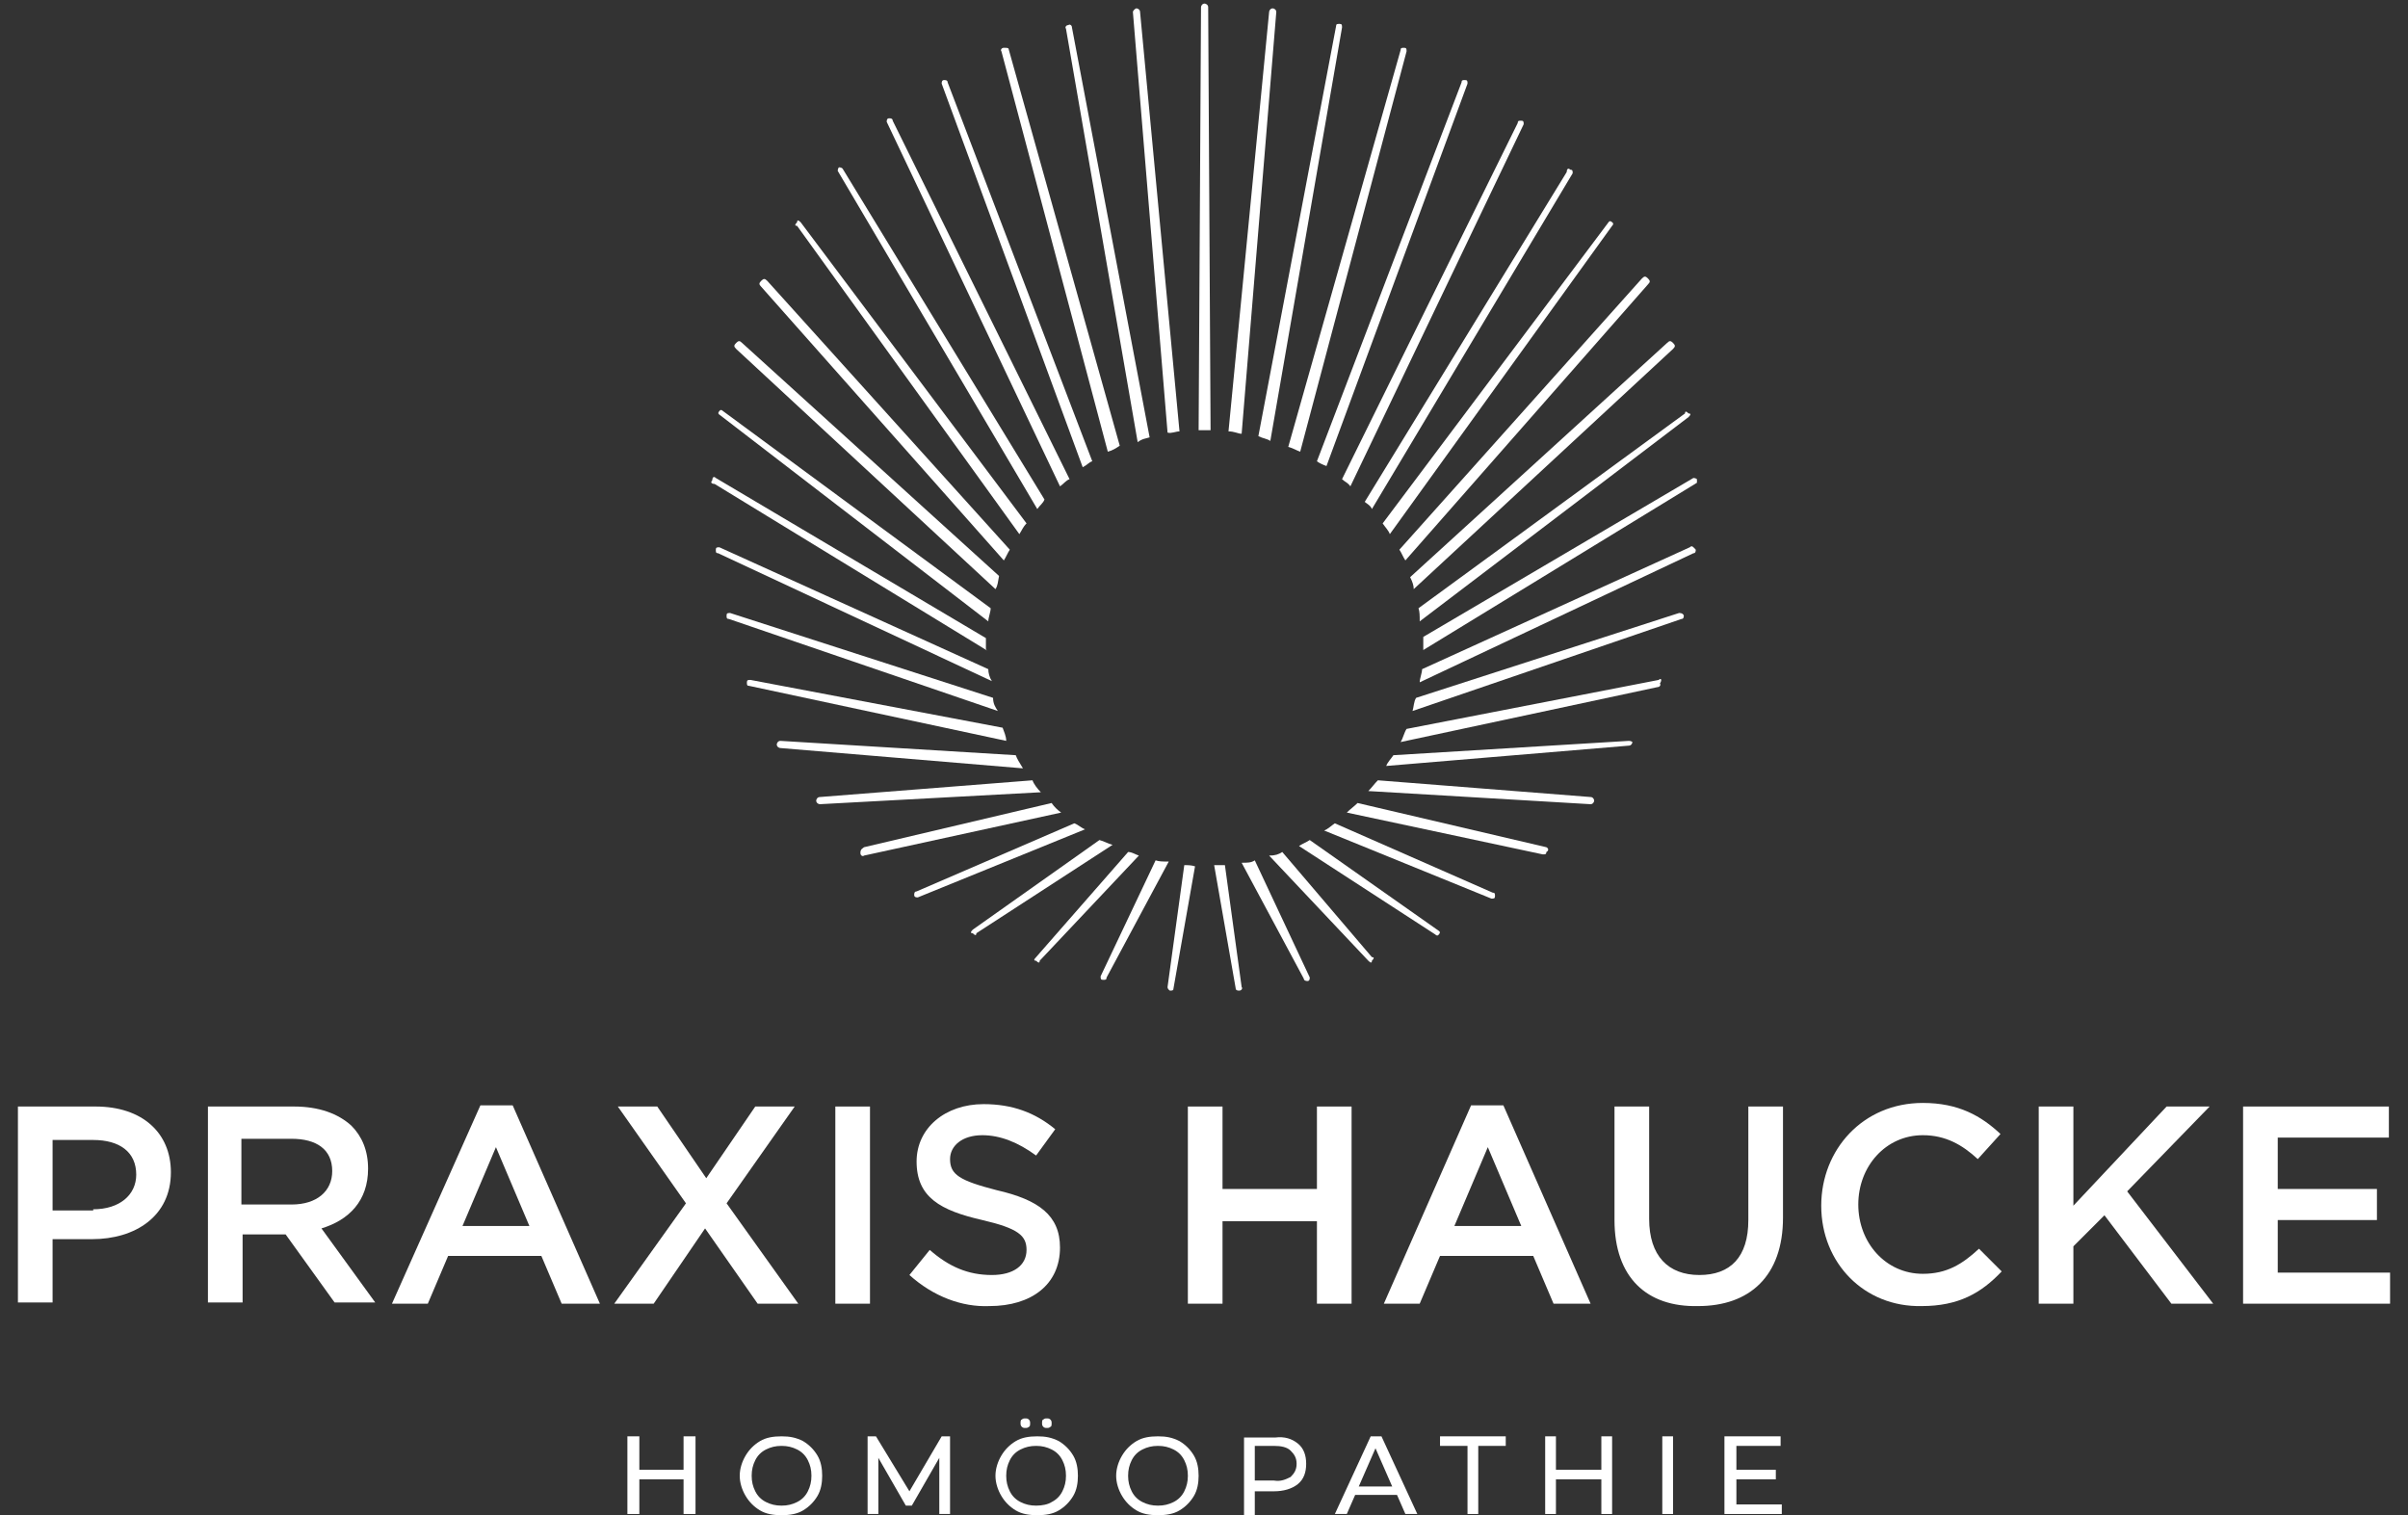 <?xml version="1.0" encoding="utf-8"?>
<!-- Generator: Adobe Illustrator 25.1.0, SVG Export Plug-In . SVG Version: 6.00 Build 0)  -->
<svg version="1.1" id="Ebene_1" xmlns="http://www.w3.org/2000/svg" xmlns:xlink="http://www.w3.org/1999/xlink" x="0px" y="0px"
	 viewBox="0 0 201.5 126.8" style="enable-background:new 0 0 201.5 126.8;" xml:space="preserve">
<rect x="0" y="0" width="201.5" height="126.8" fill="#333333" stroke="none"/>
<style type="text/css">
	.st0{fill:#FFFFFF;}
</style>
<g>
	<path class="st0" d="M91.4,38.6L79.3,6.9c0-0.2-0.2-0.2-0.3-0.2c-0.2,0-0.2,0.2-0.2,0.3l11.8,32.1C91,38.9,91.1,38.7,91.4,38.6"/>
	<path class="st0" d="M88.7,40.7c0.3-0.2,0.5-0.5,0.8-0.6l-14.8-30c0-0.2-0.2-0.2-0.3-0.2c-0.2,0-0.2,0.2-0.2,0.3L88.7,40.7z"/>
	<path class="st0" d="M98.7,36.1L95.4,1c0-0.2-0.2-0.3-0.3-0.3S94.8,0.9,94.8,1l2.9,35.2C98,36.3,98.4,36.1,98.7,36.1"/>
	<path class="st0" d="M86.8,42.6c0.2-0.3,0.5-0.5,0.6-0.8L70.5,14.1C70.4,14,70.2,14,70.2,14c-0.1,0.1-0.1,0.3-0.1,0.3L86.8,42.6z"
		/>
	<path class="st0" d="M96.2,36.6L89.7,2.3c0-0.2-0.2-0.3-0.3-0.2c-0.2,0-0.3,0.2-0.2,0.3l6,34.6C95.6,36.7,95.9,36.7,96.2,36.6"/>
	<path class="st0" d="M93.7,37.3L84.4,4.1C84.4,4,84.2,4,84,4c-0.2,0-0.3,0.2-0.2,0.3l8.9,33.5C93.1,37.7,93.4,37.5,93.7,37.3"/>
	<path class="st0" d="M83.3,49.3c0.2-0.3,0.2-0.6,0.3-1.1L62.1,28.7c-0.2-0.2-0.3-0.2-0.5,0s-0.2,0.3,0,0.5L83.3,49.3z"/>
	<path class="st0" d="M82.7,52c0-0.3,0.2-0.8,0.2-1.1L60.5,34.4c-0.2-0.2-0.3,0-0.3,0c-0.2,0.2,0,0.3,0,0.3L82.7,52z"/>
	<path class="st0" d="M85.3,44.7c0.2-0.3,0.3-0.6,0.6-0.9L67,18.6c-0.2-0.2-0.3-0.2-0.3,0c-0.2,0.2-0.2,0.3,0,0.3L85.3,44.7z"/>
	<path class="st0" d="M82.5,54.3c0-0.3,0-0.6,0-0.9L59.9,40c-0.2-0.2-0.3,0-0.3,0.2c-0.2,0.2,0,0.3,0.2,0.3l22.9,14
		C82.5,54.4,82.5,54.3,82.5,54.3"/>
	<path class="st0" d="M84,46.9c0.2-0.3,0.3-0.6,0.5-0.9L64.2,23.5c-0.2-0.2-0.3-0.2-0.5,0c-0.2,0.2-0.2,0.3,0,0.5L84,46.9z"/>
	<path class="st0" d="M114.8,42.6l16.8-28.1c0-0.2,0-0.3-0.2-0.3c-0.2-0.2-0.3,0-0.3,0.2L114.2,42C114.3,42.1,114.7,42.3,114.8,42.6
		"/>
	<path class="st0" d="M117.6,46.9l20.3-23.1c0.2-0.2,0.2-0.3,0-0.5s-0.3-0.2-0.5,0L117.1,46C117.3,46.3,117.4,46.6,117.6,46.9"/>
	<path class="st0" d="M100.8,36c0.2,0,0.3,0,0.5,0l-0.2-35.4c0-0.2-0.2-0.3-0.3-0.3c-0.2,0-0.3,0.2-0.3,0.3L100.3,36
		C100.5,36,100.7,36,100.8,36"/>
	<path class="st0" d="M118.8,52l22.5-17.1c0.2-0.2,0.2-0.3,0-0.3c-0.2-0.2-0.3-0.2-0.3,0l-22.3,16.3C118.8,51.2,118.8,51.5,118.8,52
		"/>
	<path class="st0" d="M118.3,49.3L140,29.2c0.2-0.2,0.2-0.3,0-0.5s-0.3-0.2-0.5,0L118,48.3C118.2,48.7,118.3,49,118.3,49.3"/>
	<path class="st0" d="M116.3,44.7l18.6-25.8c0.2-0.2,0-0.3,0-0.3c-0.2-0.2-0.3,0-0.3,0l-18.9,25.2C115.9,44.1,116.2,44.4,116.3,44.7
		"/>
	<path class="st0" d="M106.3,36.9l6-34.6c0-0.2,0-0.3-0.2-0.3c-0.2,0-0.3,0-0.3,0.2l-6.5,34.3C105.7,36.7,106,36.7,106.3,36.9"/>
	<path class="st0" d="M103.9,36.3L106.8,1c0-0.2-0.2-0.3-0.3-0.3c-0.2,0-0.3,0.2-0.3,0.3l-3.4,35.1
		C103.3,36.1,103.6,36.3,103.9,36.3"/>
	<path class="st0" d="M113,40.7l14.5-30.3c0-0.2,0-0.3-0.2-0.3s-0.3,0-0.3,0.2l-14.7,29.8C112.5,40.3,112.8,40.4,113,40.7"/>
	<path class="st0" d="M111,39l11.8-32c0-0.2,0-0.3-0.2-0.3s-0.3,0-0.3,0.2l-12.1,31.7C110.3,38.7,110.7,38.9,111,39"/>
	<path class="st0" d="M108.8,37.8l8.9-33.5c0-0.2,0-0.3-0.2-0.3s-0.3,0-0.3,0.2l-9.4,33.2C108.2,37.5,108.5,37.7,108.8,37.8"/>
	<path class="st0" d="M86.4,65.3l-17.8,1.4c-0.2,0-0.3,0.2-0.3,0.3c0,0.2,0.2,0.3,0.3,0.3l18.5-1C86.8,66,86.5,65.6,86.4,65.3"/>
	<path class="st0" d="M111.7,68.9c-0.3,0.2-0.6,0.5-0.9,0.6l14,5.7c0.2,0,0.3,0,0.3-0.2s0-0.3-0.2-0.3L111.7,68.9z"/>
	<path class="st0" d="M129.4,70.9l-15.8-3.7c-0.3,0.3-0.6,0.5-0.9,0.8l16.4,3.5c0.2,0,0.3,0,0.3-0.2C129.6,71.2,129.6,71,129.4,70.9
		"/>
	<path class="st0" d="M107.3,71.3c-0.3,0.2-0.6,0.3-1.1,0.3l8.3,8.8c0.2,0.2,0.3,0.2,0.3,0c0.2-0.2,0.2-0.3,0-0.3L107.3,71.3z"/>
	<path class="st0" d="M133.1,66.7l-17.8-1.4c-0.3,0.3-0.5,0.6-0.8,0.9l18.6,1.1c0.2,0,0.3-0.2,0.3-0.3
		C133.4,66.9,133.3,66.7,133.1,66.7"/>
	<path class="st0" d="M109.6,70.3c-0.3,0.2-0.6,0.3-0.9,0.5l11.4,7.4c0.2,0.2,0.3,0,0.3,0c0.2-0.2,0-0.3,0-0.3L109.6,70.3z"/>
	<path class="st0" d="M136.3,62L136.3,62l-19.7,1.2c-0.2,0.3-0.5,0.6-0.6,0.9l20.3-1.7c0.2,0,0.3-0.2,0.3-0.3
		C136.6,62.1,136.5,62,136.3,62"/>
	<path class="st0" d="M105,72c-0.3,0.2-0.6,0.2-1.1,0.2l5.2,9.7c0,0.2,0.3,0.2,0.3,0.2c0.2,0,0.2-0.2,0.2-0.3L105,72z"/>
	<path class="st0" d="M142,40.1c-0.1-0.1-0.3-0.1-0.3-0.1l-22.6,13.3c0,0.3,0,0.6,0,0.9c0,0.2,0,0.2,0,0.2l22.9-14
		C142,40.4,142,40.3,142,40.1"/>
	<path class="st0" d="M141.4,45.8L119,56c0,0.3-0.2,0.8-0.2,1.1l22.9-10.8c0.2,0,0.2-0.2,0.2-0.3C141.7,45.8,141.6,45.6,141.4,45.8"
		/>
	<path class="st0" d="M138.8,56.9L117.7,61c-0.2,0.3-0.3,0.8-0.5,1.1l21.5-4.6c0.2,0,0.3-0.2,0.2-0.3
		C139.1,56.9,139,56.7,138.8,56.9"/>
	<path class="st0" d="M140.5,51.3l-22,7.1c-0.2,0.3-0.2,0.8-0.3,1.1l22.5-7.7c0.2,0,0.2-0.2,0.2-0.3
		C140.8,51.3,140.6,51.3,140.5,51.3"/>
	<path class="st0" d="M96.7,72l-4.6,9.7c0,0.2,0,0.3,0.2,0.3c0.2,0,0.3,0,0.3-0.2l5.2-9.7C97.3,72.1,97,72.1,96.7,72"/>
	<path class="st0" d="M101.6,72.4l1.8,10.3c0,0.2,0.2,0.2,0.3,0.2l0,0c0.2,0,0.3-0.2,0.2-0.3l-1.4-10.2
		C102.2,72.4,101.9,72.4,101.6,72.4"/>
	<path class="st0" d="M88,67.2l-15.7,3.7C72,71.1,72,71.2,72,71.4s0.2,0.3,0.3,0.2L88.8,68C88.5,67.8,88.2,67.5,88,67.2"/>
	<path class="st0" d="M83.1,58.4l-22-7.1c-0.2,0-0.3,0-0.3,0.2s0,0.3,0.2,0.3l22.5,7.7C83.3,59.2,83.1,58.9,83.1,58.4"/>
	<path class="st0" d="M89.9,68.9l-13.2,5.7c-0.2,0-0.2,0.2-0.2,0.3c0,0.2,0.2,0.2,0.3,0.2l14-5.7C90.5,69.3,90.2,69,89.9,68.9"/>
	<path class="st0" d="M83.9,60.9l-21.1-4c-0.2,0-0.3,0-0.3,0.2s0,0.3,0.2,0.3L84.2,62C84.2,61.6,84,61.2,83.9,60.9"/>
	<path class="st0" d="M85,63.2L65.3,62l0,0c-0.2,0-0.3,0.2-0.3,0.3c0,0.2,0.2,0.3,0.3,0.3l20.3,1.7C85.3,63.8,85.1,63.5,85,63.2"/>
	<path class="st0" d="M82.7,56L60.2,45.8c-0.2,0-0.3,0-0.3,0.2s0,0.3,0.2,0.3L83,57C82.8,56.7,82.7,56.3,82.7,56"/>
	<path class="st0" d="M99.1,72.4l-1.4,10.2c0,0.2,0.2,0.3,0.2,0.3c0.2,0,0.3,0,0.3-0.2l1.8-10.2C99.7,72.4,99.4,72.4,99.1,72.4"/>
	<path class="st0" d="M94.4,71.3l-7.7,8.8c-0.2,0.2-0.2,0.3,0,0.3c0.2,0.2,0.3,0.2,0.3,0l8.3-8.8C95,71.5,94.7,71.3,94.4,71.3"/>
	<path class="st0" d="M92,70.3l-10.6,7.5c-0.2,0.2-0.2,0.3,0,0.3c0.2,0.2,0.3,0.2,0.3,0l11.4-7.4C92.7,70.6,92.4,70.4,92,70.3"/>
</g>
<g>
	<polygon class="st0" points="58.2,120.2 58.2,126.7 57.2,126.7 57.2,123.8 53.5,123.8 53.5,126.7 52.5,126.7 52.5,120.2 
		53.5,120.2 53.5,123 57.2,123 57.2,120.2 	"/>
	<g>
		<path class="st0" d="M66.7,125.7c0.4-0.2,0.7-0.5,0.9-0.9c0.2-0.4,0.3-0.8,0.3-1.3s-0.1-0.9-0.3-1.3c-0.2-0.4-0.5-0.7-0.9-0.9
			c-0.4-0.2-0.8-0.3-1.3-0.3s-0.9,0.1-1.3,0.3c-0.4,0.2-0.7,0.5-0.9,0.9s-0.3,0.8-0.3,1.3s0.1,0.9,0.3,1.3s0.5,0.7,0.9,0.9
			c0.4,0.2,0.8,0.3,1.3,0.3S66.3,125.9,66.7,125.7 M63.6,126.4c-0.5-0.3-0.9-0.7-1.2-1.2s-0.5-1.1-0.5-1.7s0.2-1.2,0.5-1.7
			s0.7-0.9,1.2-1.2c0.5-0.3,1.1-0.4,1.8-0.4s1.2,0.1,1.8,0.4c0.5,0.3,0.9,0.7,1.2,1.2s0.4,1.1,0.4,1.7s-0.1,1.2-0.4,1.7
			c-0.3,0.5-0.7,0.9-1.2,1.2c-0.5,0.3-1.1,0.4-1.8,0.4S64.1,126.7,63.6,126.4"/>
	</g>
	<polygon class="st0" points="78.6,126.7 78.6,122 76.3,126 75.8,126 73.5,122 73.5,126.7 72.6,126.7 72.6,120.2 73.3,120.2 
		76.1,124.8 78.8,120.2 79.5,120.2 79.5,126.7 	"/>
	<g>
		<path class="st0" d="M87.3,119.4c-0.1-0.1-0.1-0.2-0.1-0.3c0-0.1,0-0.3,0.1-0.3c0.1-0.1,0.2-0.1,0.3-0.1s0.2,0,0.3,0.1
			s0.1,0.2,0.1,0.3c0,0.1,0,0.3-0.1,0.3c-0.1,0.1-0.2,0.1-0.3,0.1S87.4,119.5,87.3,119.4 M85.5,119.4c-0.1-0.1-0.1-0.2-0.1-0.3
			c0-0.1,0-0.3,0.1-0.3c0.1-0.1,0.2-0.1,0.3-0.1s0.2,0,0.3,0.1s0.1,0.2,0.1,0.3c0,0.1,0,0.3-0.1,0.3c-0.1,0.1-0.2,0.1-0.3,0.1
			S85.6,119.5,85.5,119.4 M88,125.7c0.4-0.2,0.7-0.5,0.9-0.9c0.2-0.4,0.3-0.8,0.3-1.3s-0.1-0.9-0.3-1.3c-0.2-0.4-0.5-0.7-0.9-0.9
			c-0.4-0.2-0.8-0.3-1.3-0.3s-0.9,0.1-1.3,0.3c-0.4,0.2-0.7,0.5-0.9,0.9c-0.2,0.4-0.3,0.8-0.3,1.3s0.1,0.9,0.3,1.3
			c0.2,0.4,0.5,0.7,0.9,0.9c0.4,0.2,0.8,0.3,1.3,0.3S87.7,125.9,88,125.7 M85,126.4c-0.5-0.3-0.9-0.7-1.2-1.2
			c-0.3-0.5-0.5-1.1-0.5-1.7s0.2-1.2,0.5-1.7c0.3-0.5,0.7-0.9,1.2-1.2c0.5-0.3,1.1-0.4,1.8-0.4c0.7,0,1.2,0.1,1.8,0.4
			c0.5,0.3,0.9,0.7,1.2,1.2c0.3,0.5,0.4,1.1,0.4,1.7s-0.1,1.2-0.4,1.7s-0.7,0.9-1.2,1.2c-0.5,0.3-1.1,0.4-1.8,0.4
			S85.5,126.7,85,126.4"/>
		<path class="st0" d="M98.2,125.7c0.4-0.2,0.7-0.5,0.9-0.9c0.2-0.4,0.3-0.8,0.3-1.3s-0.1-0.9-0.3-1.3c-0.2-0.4-0.5-0.7-0.9-0.9
			c-0.4-0.2-0.8-0.3-1.3-0.3s-0.9,0.1-1.3,0.3c-0.4,0.2-0.7,0.5-0.9,0.9c-0.2,0.4-0.3,0.8-0.3,1.3s0.1,0.9,0.3,1.3
			c0.2,0.4,0.5,0.7,0.9,0.9c0.4,0.2,0.8,0.3,1.3,0.3S97.8,125.9,98.2,125.7 M95.1,126.4c-0.5-0.3-0.9-0.7-1.2-1.2
			c-0.3-0.5-0.5-1.1-0.5-1.7s0.2-1.2,0.5-1.7c0.3-0.5,0.7-0.9,1.2-1.2c0.5-0.3,1.1-0.4,1.8-0.4c0.7,0,1.2,0.1,1.8,0.4
			c0.5,0.3,0.9,0.7,1.2,1.2c0.3,0.5,0.4,1.1,0.4,1.7s-0.1,1.2-0.4,1.7c-0.3,0.5-0.7,0.9-1.2,1.2c-0.5,0.3-1.1,0.4-1.8,0.4
			C96.2,126.8,95.6,126.7,95.1,126.4"/>
		<path class="st0" d="M108,123.6c0.3-0.3,0.5-0.6,0.5-1.1s-0.2-0.8-0.5-1.1c-0.3-0.3-0.8-0.4-1.4-0.4H105v2.9h1.6
			C107.2,124,107.6,123.8,108,123.6 M108.6,120.8c0.5,0.4,0.7,1,0.7,1.7s-0.2,1.3-0.7,1.7c-0.5,0.4-1.2,0.6-2,0.6H105v2h-0.9v-6.5
			h2.6C107.5,120.2,108.1,120.4,108.6,120.8"/>
	</g>
	<path class="st0" d="M116.5,124.4l-1.4-3.2l-1.4,3.2H116.5z M116.9,125.1h-3.5l-0.7,1.6h-1l3-6.5h0.9l3,6.5h-1L116.9,125.1z"/>
	<polygon class="st0" points="122.8,121 120.5,121 120.5,120.2 126,120.2 126,121 123.7,121 123.7,126.7 122.8,126.7 	"/>
	<polygon class="st0" points="134.9,120.2 134.9,126.7 134,126.7 134,123.8 130.2,123.8 130.2,126.7 129.3,126.7 129.3,120.2 
		130.2,120.2 130.2,123 134,123 134,120.2 	"/>
	<rect x="139.1" y="120.2" class="st0" width="0.9" height="6.5"/>
	<polygon class="st0" points="149.1,125.9 149.1,126.7 144.3,126.7 144.3,120.2 149,120.2 149,121 145.3,121 145.3,123 148.6,123 
		148.6,123.8 145.3,123.8 145.3,125.9 	"/>
</g>
<g>
	<path class="st0" d="M1.5,92.6H8c3.9,0,6.3,2.2,6.3,5.5v0c0,3.7-3,5.6-6.6,5.6H4.4v5.3H1.5V92.6z M7.8,101.2c2.2,0,3.6-1.2,3.6-2.9
		v0c0-1.9-1.4-2.9-3.6-2.9H4.4v5.9H7.8z"/>
	<path class="st0" d="M17.3,92.6h7.3c2.1,0,3.7,0.6,4.8,1.6c0.9,0.9,1.4,2.1,1.4,3.6v0c0,2.7-1.6,4.3-3.9,5l4.5,6.2h-3.4l-4.1-5.7
		h-3.6v5.7h-2.9V92.6z M24.4,100.8c2.1,0,3.4-1.1,3.4-2.8v0c0-1.8-1.3-2.7-3.4-2.7h-4.2v5.5H24.4z"/>
	<path class="st0" d="M40.2,92.5h2.7l7.3,16.6H47l-1.7-4h-7.8l-1.7,4h-3L40.2,92.5z M44.3,102.6L41.5,96l-2.8,6.6H44.3z"/>
	<path class="st0" d="M66.5,92.6l-5.7,8.1l6,8.4h-3.4l-4.4-6.3l-4.3,6.3h-3.3l6-8.4l-5.7-8.1H55l4.1,6l4.1-6H66.5z"/>
	<path class="st0" d="M69.9,92.6h2.9v16.5h-2.9V92.6z"/>
	<path class="st0" d="M76.1,106.7l1.7-2.1c1.6,1.4,3.2,2.1,5.2,2.1c1.8,0,2.9-0.8,2.9-2.1v0c0-1.2-0.7-1.8-3.7-2.5
		c-3.5-0.8-5.5-1.9-5.5-4.9v0c0-2.8,2.4-4.8,5.6-4.8c2.4,0,4.3,0.7,6,2.1l-1.6,2.2c-1.5-1.1-3-1.7-4.5-1.7c-1.7,0-2.7,0.9-2.7,2v0
		c0,1.3,0.8,1.8,3.9,2.6c3.5,0.8,5.3,2.1,5.3,4.8v0c0,3.1-2.4,4.9-5.9,4.9C80.5,109.4,78.1,108.5,76.1,106.7z"/>
	<path class="st0" d="M99.4,92.6h2.9v6.9h7.9v-6.9h2.9v16.5h-2.9v-6.9h-7.9v6.9h-2.9V92.6z"/>
	<path class="st0" d="M123.1,92.5h2.7l7.3,16.6H130l-1.7-4h-7.8l-1.7,4h-3L123.1,92.5z M127.3,102.6l-2.8-6.6l-2.8,6.6H127.3z"/>
	<path class="st0" d="M135.1,102.1v-9.5h2.9v9.4c0,3.1,1.6,4.7,4.2,4.7c2.6,0,4.1-1.5,4.1-4.6v-9.5h2.9v9.3c0,4.9-2.8,7.4-7.1,7.4
		C137.8,109.4,135.1,106.9,135.1,102.1z"/>
	<path class="st0" d="M152.4,100.9L152.4,100.9c0-4.7,3.5-8.6,8.5-8.6c3,0,4.9,1.1,6.5,2.6l-1.9,2.1c-1.3-1.2-2.7-2-4.6-2
		c-3.1,0-5.4,2.6-5.4,5.8v0c0,3.2,2.3,5.8,5.4,5.8c2,0,3.3-0.8,4.7-2.1l1.9,1.9c-1.7,1.8-3.6,2.9-6.7,2.9
		C156,109.4,152.4,105.7,152.4,100.9z"/>
	<path class="st0" d="M170.6,92.6h2.9v8.3l7.8-8.3h3.6l-6.9,7.1l7.2,9.4h-3.5l-5.6-7.4l-2.6,2.6v4.8h-2.9V92.6z"/>
	<path class="st0" d="M187.7,92.6h12.2v2.6h-9.3v4.3h8.3v2.6h-8.3v4.4h9.4v2.6h-12.3V92.6z"/>
</g>
</svg>
